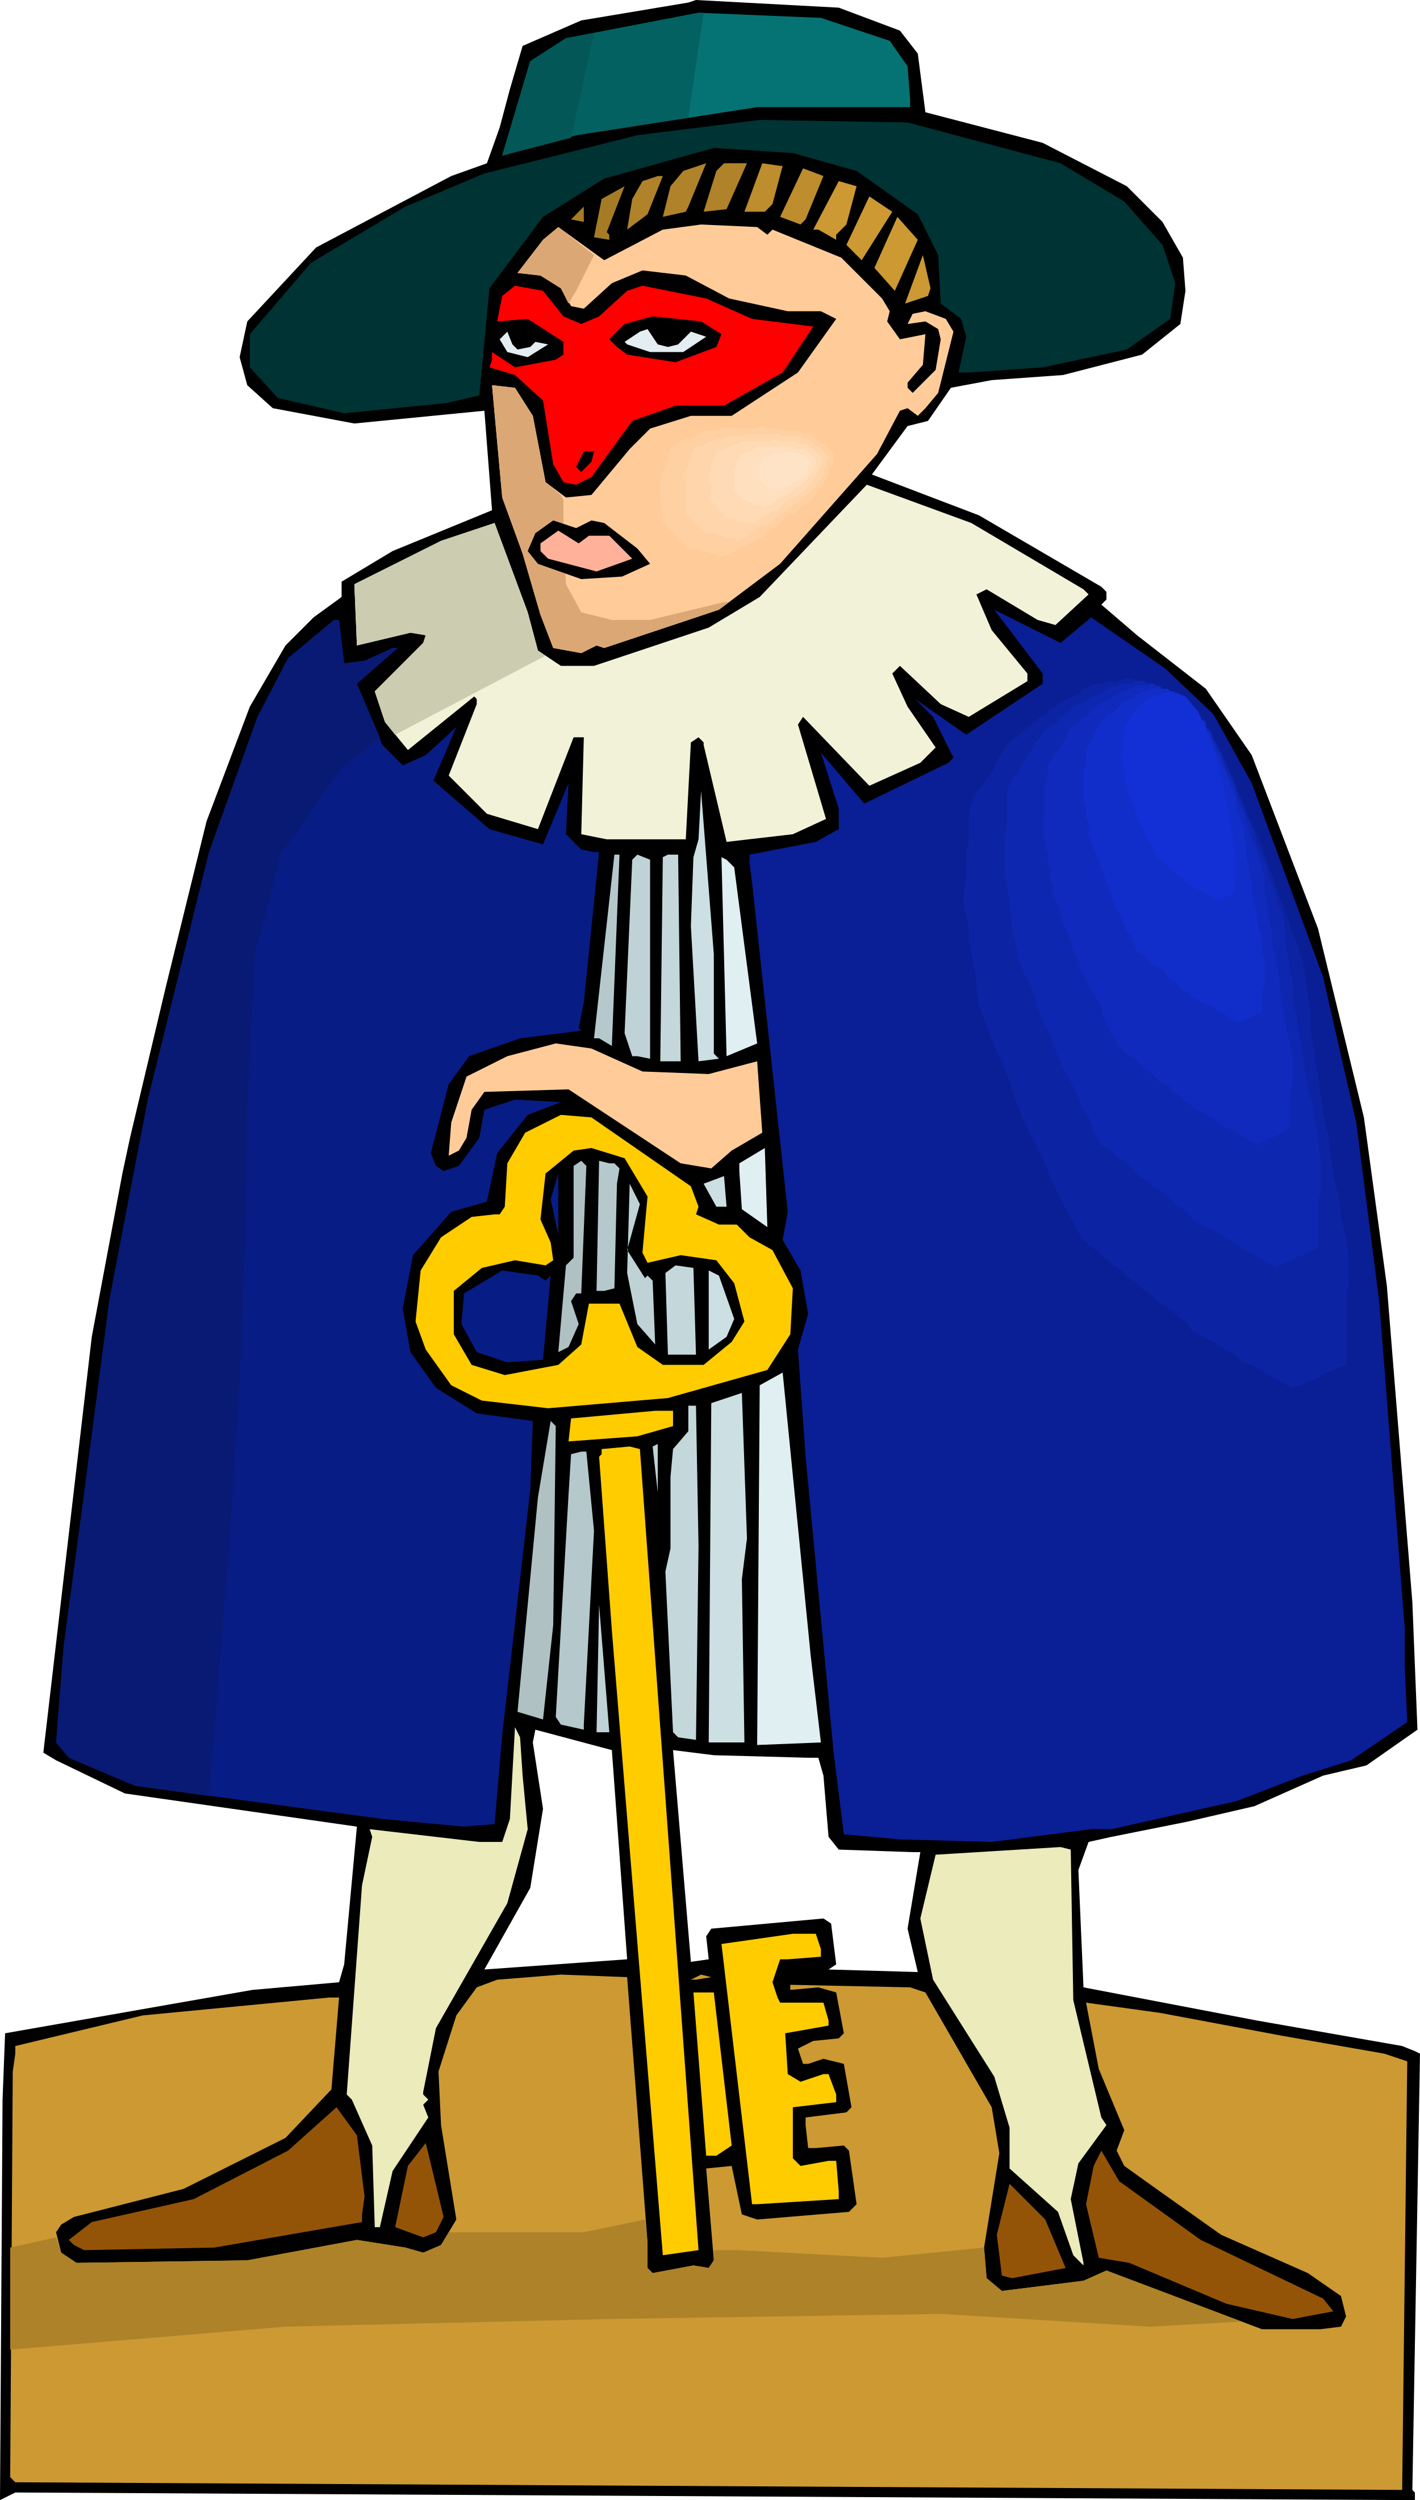 <svg xmlns="http://www.w3.org/2000/svg" fill-rule="evenodd" height="3.266in" preserveAspectRatio="none" stroke-linecap="round" viewBox="0 0 557 980" width="1.856in"><style>.brush1{fill:#000}.pen1{stroke:none}.brush4{fill:#b08229}.brush6{fill:#c93}.brush7{fill:#a67b26}.brush8{fill:#fc9}.brush12{fill:#0a1e96}.brush13{fill:#081c85}.brush14{fill:#cce0e3}.brush15{fill:#b5c9cc}.brush16{fill:#bfd3d6}.brush17{fill:#c4d8db}.brush18{fill:#e0eff2}.brush19{fill:#fc0}.brush20{fill:#b0c1c4}</style><path class="pen1 brush1" d="m353 12 7 9 3 23 46 12 33 17 14 14 8 14 1 13-2 13-15 12-31 8-28 2-16 3-9 13-8 2-14 19 42 16 48 28 2 2v3l-2 2 14 12 27 21 18 26 26 68 18 74 9 66 5 62 5 62 2 50-20 14-17 4-27 12-26 6-30 6-9 2-4 11 2 46 68 13 57 10 5 2 2 1-3 171 1 1v3L6 977l-6 3 1-157 1-26 97-17 34-3 2-7 5-54-91-13-27-13-5-3 19-163 12-64 3-14 14-59 16-65 17-45 14-24 11-11 11-8v-6l20-12 39-16-3-39-51 5-32-6-10-9-3-11 3-14 27-29 53-28 14-5 5-14 4-15 5-17 23-10 42-7 3-1 56 3 24 9zM246 768l-56 4 18-32 5-31-4-26 1-5 30 8 6 82zm71-79h4l2 7 2 24 4 5 29 1h3l-5 30 4 17-35-1 3-2-2-16-3-2-44 4-2 3 1 9-7 1-7-83 16 2 37 1z"/><path class="pen1" style="fill:#057373" d="m349 16 7 10 1 13v3h-60l-71 11-29 8 11-37 14-9 52-10 48 2 27 9z"/><path class="pen1" style="fill:#033" d="m416 64 25 15 15 17 5 15-2 14-17 12-33 7-29 2h-4l3-14-2-7-8-6-1-19-8-16-24-17-25-7-31-2-43 12-24 15-21 28-4 42-13 3-40 4-26-6-11-12v-13l24-28 37-22 31-13 60-15 48-6 58 1 60 16z"/><path class="pen1 brush4" d="m269 83-9 2 3-12 5-6 9-3-7 17-1 2zm16-1-9 1 5-16 3-3h9l-8 18z"/><path class="pen1" d="m307 65-4 15-3 3h-8l7-19 7 1h1zm9 21-2 2-8-3 9-19 8 3-7 17z" style="fill:#bd8d2e"/><path class="pen1 brush4" d="m254 84-8 6 2-12 4-7 6-2h2l-6 15z"/><path class="pen1 brush6" d="m332 88-4 4v2l-7-4h-2l10-19 7 2-4 15z"/><path class="pen1 brush7" d="M239 92v2l-6-1 3-15 9-5-7 18 1 1z"/><path class="pen1 brush6" d="m338 102-6-6 9-19 9 6-12 19z"/><path class="pen1 brush7" d="m224 86 5-5v6l-5-1z"/><path class="pen1 brush6" d="m351 114-8-9 9-20 8 9-9 20z"/><path class="pen1 brush8" d="m301 92 2-2 27 11 16 16 3 5-1 4 5 7 10-2-1 12-6 7v2l2 2 9-9 2-12-1-4-5-3-7 1 2-4 5-1 8 3 3 5-6 24-5 6-3 3-4-3-3 1-9 17-38 43-24 18-45 15-3-1-6 3-11-2-5-13-7-24-8-22-4-44 9 1 7 11 5 26 8 6 10-1 15-18 8-8 16-5h16l26-17 15-21-6-3h-13l-23-5-17-9-17-2-12 5-11 10-5-1-4-7-8-5-9-1 10-13 6-5 18 13 23-12 15-2 22 1 4 3z"/><path class="pen1 brush6" d="m364 116-9 3 7-19 3 13-1 3z"/><path class="pen1" style="fill:red" d="m221 124 7 3 7-3 11-10 6-2 25 5 18 8 24 3-12 18-23 13h-19l-17 6-16 22-6 3-5-1-4-7-4-25-11-10-10-3 1-3v-3l9 6 16-3 3-2v-5l-14-9-12 1 2-10 5-4 11 2 8 10z"/><path class="pen1 brush1" d="m283 131-2 5-16 6-19-3-4-3-3-3 6-6 11-3 19 2 8 5z"/><path class="pen1" d="m262 136 4-1 4-4 1-1 6 2-9 6h-13l-9-3-1-1 6-4 3-1 4 6 4 1zm-59 1 5-1 2-2 5 1-8 5-8-2-3-5 3-3 2 5 2 2z" style="fill:#e3edf2"/><path class="pen1 brush1" d="m232 181-4 4-2-2 3-6h4l-1 4z"/><path class="pen1" style="fill:#f2f2d8" d="m425 231 2 2-13 12-7-2-20-12-4 2 6 14 14 17v3l-23 14-11-5-16-15-3 3 6 13 11 16-6 6-20 9-26-27-2 3 11 37-13 6-26 3-9-38v-1l-2-2-3 2-2 38h-31l-10-2 1-38h-4l-14 36-20-6-15-15 11-28v-2l-1-1-26 21-9-11-4-12 19-19 1-3-6-1-21 5-1-24 34-17 21-7 13 35 4 15 9 6h13l45-15 20-12 42-44 41 15 44 26z"/><path class="pen1 brush12" d="m428 242 29 20 19 18 15 27 28 76 13 57 9 70 10 128v15l1 22-22 15-19 6-26 10-49 11h-8l-39 5-36-1-22-2-4-32-11-116-3-42 4-14-3-17-7-12 2-11-14-129-1-8v-3l26-5 9-5v-8l-7-22 17 20 33-16 2-2-8-16-7-7 20 14 30-20v-4l-19-25 26 13 12-10z"/><path class="pen1 brush13" d="m135 260 8-1 11-5h2l-16 14 10 24 8 8 9-4 12-11-9 21 22 19 21 6 10-24-1 20 6 6 5 1h2l-6 59-2 10 1 1-24 3-20 7-8 11-7 27 2 5 3 2 6-2 8-11 2-11 12-4 18 1-13 5-12 15-4 19-14 4-15 17-4 21 3 17 10 14 16 10 22 3-1 27-11 96-3 35-12 1-32-3-97-13-26-11-5-6 3-38 7-52 11-84 15-78 24-97 19-53 12-23 18-15h2l2 17z"/><path class="pen1 brush14" d="m280 413 2 2-8 1-3-53 1-27 2-7 1-19 5 64v39z"/><path class="pen1 brush15" d="m240 410-5-3h-2l8-72h2l-3 75z"/><path class="pen1 brush16" d="m255 415-5-1h-2l-3-9 3-68 2-2 5 2v78z"/><path class="pen1 brush17" d="M267 416h-8l1-80 2-1h4l1 81z"/><path class="pen1 brush18" d="m288 340 9 69-12 5-2-78 2 1 3 3z"/><path class="pen1 brush8" d="m252 420 26 1 19-5 2 28-12 7-8 7-12-2-44-29-33 1-5 7-2 11-3 5-4 2 1-13 6-18 16-8 19-5 14 2 20 9z"/><path class="pen1 brush19" d="m271 465 3 8-1 3 9 4h7l5 5 9 5 8 15-1 18-9 14-39 11-47 4-26-3-12-6-10-14-4-11 2-20 8-13 12-8 9-1h2l2-3 1-17 7-12 14-7 12 1 39 27z"/><path class="pen1 brush1" d="m254 469-2 22 2 4 13-3 14 2 7 9 4 15-5 8-11 9h-16l-10-7-7-17h-12l-3 16-9 8-21 4-13-4-7-12v-17l11-9 13-3 12 2 3-2-1-7-4-9 2-18 11-9 7-1 13 4 9 15z"/><path class="pen1 brush18" d="m291 474-1-15v-3l10-6 1 31-10-7z"/><path class="pen1 brush20" d="M228 507h-2l-2 3 3 9-4 9-4 2 3-34 3-3v-36l3-2 2 2-2 50z"/><path class="pen1 brush15" d="m241 456 2 2-1 6-1 41-4 1h-3l1-51 4 1h2z"/><path class="pen1 brush13" d="m216 470 3-10v24l-3-14z"/><path class="pen1 brush14" d="m281 473-5-9 8-3 1 12h-4z"/><path class="pen1 brush16" d="m246 490 7 11 1-1 2 2 1 25-7-8-4-20 1-35 4 8-5 18z"/><path class="pen1 brush17" d="M273 531h-11l-1-32 4-3 7 1 1 34z"/><path class="pen1 brush13" d="m214 502 2-2-3 33-14 1-12-4-6-11 1-12 15-9 14 2 3 2z"/><path class="pen1 brush14" d="m288 517-3 7-7 5v-31l4 2 6 17z"/><path class="pen1 brush18" d="m322 683-25 1 1-141 9-5 11 111 4 34z"/><path class="pen1 brush14" d="m291 619 1 64h-14l1-133 12-4 2 57-2 16z"/><path class="pen1 brush17" d="m274 606-1 76-7-1-2-2-3-63 2-9v-28l1-11 6-7v-10h3l1 55z"/><path class="pen1 brush19" d="m264 559-14 4-27 2 1-9 33-3h7v6z"/><path class="pen1 brush20" d="m217 637-4 37-10-3 8-84 5-30 2 2-1 78z"/><path class="pen1 brush16" d="m256 567 2-1v19l-2-18z"/><path class="pen1 brush19" d="m274 882-14 2-20-245-5-68 1-1v-2l11-1 4 1 23 314z"/><path class="pen1 brush15" d="m233 600-4 76v2l-9-2-2-3 5-87 1-16 4-1h2l3 31z"/><path class="pen1 brush16" d="m234 679 1-50 4 50h-5z"/><path class="pen1" d="m205 696 2 21-8 29-28 49-5 25v1l2 2-2 2 2 5-6 9-8 12-5 22h-2l-1-32-8-18-2-2 6-82 4-19-1-3 43 5h9l3-9 2-36 2 4 1 15zm216 88 11 46 2 3-11 15-3 14 5 25v1l-4-4-6-17-19-17v-16l-6-20-24-38-5-24 6-25 49-3 4 1 1 59z" style="fill:#ebebbb"/><path class="pen1 brush19" d="M322 764v3l-13 1h-3l-3 9 2 6 1 2h17l2 7v2l-17 3 1 16 5 3 9-3h2l3 8v3l-17 2v20l3 3 11-2h3l1 12v3l-32 2h-2l-12-102 28-4h9l2 6z"/><path class="pen1 brush6" d="M254 879v10l2 2 16-3 6 1 2-3-3-36 10-1 4 19 6 2 36-3 3-3-3-21-2-2-11 1h-3l-1-9v-3l16-2 2-2-3-17-8-2-6 2h-2l-2-6 6-3 10-1 2-2-3-16-7-2-11 1v-2l47 1 6 2 26 45 3 18-6 37 1 12 6 5 32-4 9-4 61 23h23l8-1 2-4-2-8-13-9-34-15-24-17-14-10-3-6 3-8-10-24-5-26 29 4 48 9 40 7 9 3-2 168-544-3-2-2 1-159 1-7v-3l50-12 73-7h4l-3 36-18 19-40 20-43 11-5 3-2 3 2 8 6 4 67-1 43-8 19 3 7 2 7-3 6-10-6-37-1-21 7-22 8-11 8-3 25-2 26 1 8 104z"/><path class="pen1 brush6" d="M273 776h-2l4-2 4 1-6 1z"/><path class="pen1 brush19" d="m287 841-6 4h-4l-5-64h8l7 60z"/><path class="pen1" d="m143 861-1 7v3l-58 10-51 1-4-2-2-2 9-7 40-9 37-19 19-17 8 11 3 24zm28 14-5 2-11-4 5-24 7-9 7 29-3 6zm300 3 48 23 4 5-16 3-26-6-38-16-12-2-5-21 3-15 3-6 7 12 32 23zm-53 11-21 4-4-1-2-16 5-20 14 14 8 19z" style="fill:#945408"/><path class="pen1" style="fill:#081a73" d="m149 289-15 12-24 34-10 39-3 58-1 58-2 51-4 63-8 100-29-4-26-11-5-6 3-38 7-52 11-84 15-78 24-97 19-53 12-23 18-15h2l2 17 8-1 11-5h2l-16 14 9 21z"/><path class="pen1" style="fill:#036161" d="m276 5-6 41-44 7-29 8 11-37 14-9 52-10h2z"/><path class="pen1" style="fill:#035757" d="m224 54 9-41-11 2-14 9-11 37 27-7z"/><path class="pen1 brush8" d="m326 189-6 9-23 17-18 10-17-5-12-11-1-20 6-16 17-7 24-1 23 3 11 10-4 11z"/><path class="pen1" style="fill:#ffd1a2" d="m324 188-1 1v1l-1 1-1 1-1 1v1l-1 1-2 2-3 2-2 2-3 1-2 2-2 2-3 2-2 2-2 1-2 1-2 1-2 1-2 1-2 1-2 1-2 1h-2l-2-1h-1l-2-1h-2l-2-1h-3l-2-2-1-1-1-1-1-1-1-2-2-1-1-1-1-1v-4l-1-2v-13l1-1 1-2v-2l1-1v-2l1-2 1-1 1-1 2-1 2-1h2l2-1 1-1 2-1h5l2-1h13l3-1 2 1h5l2 1h5l2 1h3l1 1 1 1 1 1 2 1 1 1 1 1 1 1 1 1v3l-1 1v1l-1 1v2l-1 1v1z"/><path class="pen1" style="fill:#ffd6ab" d="M322 187v1h-1v1l-1 1v1h-1v1l-1 1-2 1-2 2-2 1-2 2-2 1-2 2-2 1-2 2-1 1h-2l-2 1-1 1-2 1-1 1-2 1-2 1-1-1h-3l-2-1h-1l-2-1h-3l-1-1-1-1-1-1-1-1-1-1-1-1-1-1-1-1v-12l-1-2 1-2v-1l1-1v-2l1-1v-1l1-2v-1l2-1h1l2-1 1-1h2l1-1h2l1-1h7l2-1h12l2 1h6l2 1h2l1 1 1 1 1 1h1l1 1 1 1 1 1 1 1v1l-1 1v2l-1 1v2l-1 1z"/><path class="pen1" style="fill:#ffdab4" d="M320 186v1h-1v1l-1 1v1h-1l-1 2-2 1-1 1-2 1-2 1-1 1-2 2-1 1h-1l-2 1-1 1h-1l-2 1-1 1-1 1h-4l-1-1h-2l-1-1h-3l-1-1v-1h-1l-1-1-1-1v-1l-1-1h-1v-7l-1-2v-2l1-1v-3l1-1v-1l1-1v-2h2l1-1h1l1-1h1l1-1h2l1-1h11l2-1 2 1h6l1 1h3l1 1h1l1 1 1 1 1 1 1 1h1l-1 1v3h-1v2l-1 1z"/><path class="pen1" style="fill:#ffdfbd" d="M319 185h-1v1l-1 1v1h-1l-1 1-1 1-1 1h-1l-1 1-1 1-2 1-1 1h-1l-1 1-1 1h-1l-1 1h-1l-1 1h-1l-1-1h-2l-1-1h-2v-1h-1l-1-1-1-1-1-1-1-1v-8l1-1v-2l1-1v-2h2l1-1h2v-1h1l1-1h14l1 1h4v1h1l1 1 1 1 1 1v2l-1 1v2z"/><path class="pen1" style="fill:#ffe3c6" d="m317 183-1 3-6 4-5 2-4-1-3-3v-5l1-3 4-2 6-1 6 1 3 3-1 2z"/><path class="pen1" d="m233 100-7 14-3 5-3-6-8-5-9-1 10-13 6-5 14 11zm-13 94 1 2v16l1 17 6 11 12 3h15l29-7h2l-4 3-45 15-3-1-6 3-11-2-5-13-7-24-8-22-4-44 9 1 7 11 5 26 6 5z" style="fill:#dba875"/><path class="pen1 brush1" d="m232 204 5 1 13 10 5 6-11 5-16 1-17-6-4-5 3-7 7-5 9 3 6-3z"/><path class="pen1" style="fill:#ffb299" d="M231 210h8l9 9-14 5-19-5-3-3v-3l7-5 8 5 4-3z"/><path class="pen1" style="fill:#ccccb0" d="m214 257-59 31-4-5-4-12 19-19 1-3-6-1-21 5-1-24 34-17 21-7 13 35 4 15 3 2z"/><path class="pen1 brush12" d="m470 567-24-20-30-24-27-56-19-52-7-47 2-45 17-27 20-17 22-12 17-3 19 9 22 25 18 44 19 53 8 61 13 75-1 50-25 11-44-25z"/><path class="pen1" style="fill:#0c23a3" d="m470 523-3-2-2-3-3-2-2-2-3-2-3-2-2-2-3-2-3-3-3-2-3-3-3-2-4-3-3-3-3-2-3-3-3-6-3-5-3-6-3-6-2-6-3-6-3-6-3-6-2-5-2-6-2-6-2-5-3-6-2-5-2-6-2-5-1-5v-5l-1-5-1-5-1-5v-5l-1-5-1-5v-5l1-5v-10l1-4v-10l1-5 1-3 2-3 2-2 2-3 2-3 1-3 2-3 2-3 2-2 2-1 2-2 2-2 3-2 2-2 2-1 2-2 2-1 2-2 3-1 2-1 2-1 2-2 3-1 2-1h2l2-1h5l2-1h3l3 1h2l2 1 2 1 2 1 2 1 2 1 2 1 3 3 2 2 2 3 2 3 3 2 2 3 2 3 2 3 2 4 2 5 2 5 2 4 2 5 2 5 2 4 2 5 2 6 2 5 2 6 2 5 2 6 2 6 2 5 2 6 1 6 1 7 1 6v7l1 6 1 7 1 6 1 7 1 8 2 8 1 8 1 8 2 8 1 8 2 8 1 8v10l-1 5v27l-3 1-2 1-3 1-3 2-2 1-3 1-2 1-3 1-4-2-5-3-5-3-5-2-4-3-5-3-5-3-4-2z"/><path class="pen1" style="fill:#0e27b0" d="m469 479-2-2-2-2-2-2-2-1-2-2-2-2-3-2-2-1-2-2-3-2-3-3-2-2-3-2-2-2-3-2-3-2-2-5-2-5-3-5-2-5-2-4-3-5-2-5-2-5-2-5-2-4-2-5-1-4-2-5-2-4-2-5-1-5-1-4-1-4v-4l-1-4v-4l-1-4-1-4v-16l1-4v-12l1-4 1-3 2-2 1-2 2-3 1-2 2-2 1-3 2-2 1-2 2-1 2-2 2-1 1-2 2-1 2-2 1-1 2-1 2-1 2-1 2-1 2-1 2-1 2-1 1-1h2l1-1h5l1-1h3l2 1h2l2 1 1 1 2 1h2l1 1 2 1 2 2 2 2 2 3 2 2 2 2 1 2 2 3 2 2 2 4 1 4 2 3 2 4 1 4 2 4 1 4 2 4 2 4 1 5 2 4 2 5 1 5 2 4 1 5 2 4 1 6v5l1 5 1 6 1 5v5l1 6 1 5 1 7 1 6 1 7 1 6 2 7 1 7 1 6 1 7v13l-1 4v18l-2 1-2 1-2 1-3 1-2 1-2 1-2 1-2 1-4-3-4-2-4-2-3-2-4-3-4-2-4-2-4-2z"/><path class="pen1" style="fill:#102abd" d="m469 435-2-2-2-1-1-1-2-2-2-1-1-2-2-1-2-1-2-2-2-2-2-1-2-2-2-2-2-1-2-2-2-2-2-3-2-4-2-4-1-4-2-4-2-3-2-4-2-4-1-4-2-3-1-4-1-3-2-4-1-4-1-3-2-4v-3l-1-3v-4l-1-3v-3l-1-3v-3l-1-4v-3l1-3v-12l1-4v-3l1-2 1-1 1-2 2-2 1-2 1-2 1-2 1-2 2-1 1-1 1-1 2-1 1-1 1-2 2-1 1-1 2-1h1l2-1 1-1 1-1 2-1h1l2-1h1l1-1h5l1-1h1l2 1h1l1 1 2 1h1l1 1h2l1 1 2 2 1 1 2 2 1 2 1 2 2 2 1 1 2 2 1 3 1 3 2 3 1 3 1 3 1 3 2 3 1 3 1 4 2 3 1 4 1 4 1 3 2 4 1 4 1 3 1 4v5l1 4v4l1 4 1 4v5l1 4 1 5 1 5v5l1 5 1 6 1 5 1 5 1 5v10l-1 4v13l-2 1-1 1-2 1-2 1h-1l-2 1-2 1-1 1-3-2-3-2-3-2-3-1-3-2-3-2-3-2-3-1z"/><path class="pen1" style="fill:#122eca" d="m468 391-1-1-1-1-2-1-1-1-1-1-1-1-1-1-2-1-1-2-2-1-1-1-2-1-1-1-2-2-1-1-2-1-1-3-1-3-2-2-1-3-1-3-2-3-1-2-1-3-1-3-1-2-1-3-1-3-1-2-1-3-1-3-1-2-1-3v-4l-1-3v-4l-1-3v-11l1-2v-7l1-1 1-2 1-1v-2l1-1 1-1 1-2 1-1 1-1 1-1h1l1-1 1-1 1-1 1-1 1-1h1l1-1h1l1-1 1-1h1l1-1h2l1-1h7l1 1h1l1 1h1l1 1h1l1 1 1 2 1 1 1 1 1 1 1 2 1 1 2 1v2l1 3 1 2 1 2 1 2 1 2 1 3 1 2 1 2 1 3 1 3 1 2 1 3v3l1 2 1 3 1 3v3l1 3v6l1 3v3l1 3v4l1 4 1 4v3l1 4 1 4v4l1 3v10l-1 3v7l-1 1h-1l-1 1-2 1h-1l-1 1h-1l-1 1-3-1-2-2-2-1-2-1-2-2-3-1-2-1-2-1z"/><path class="pen1" style="fill:#1330d7" d="m467 347-6-5-7-6-7-14-5-13-2-12 1-12 4-6 5-5 6-2 4-1 5 2 5 6 5 11 4 14 3 15 3 19-1 12-6 3-11-6z"/><path class="pen1" style="fill:#ad8228" d="m4 921 108-9 127-3 130-2 82 5 36-2-53-20-9 4-32 4-6-5-1-12-40 4-57-3h-9v4l-2 3-6-1-16 3-2-2v-10l-1-9-24 5h-53l-3 5-7 3-7-2-19-3-43 8-67 1-6-4-2-6-18 4v40z"/></svg>
